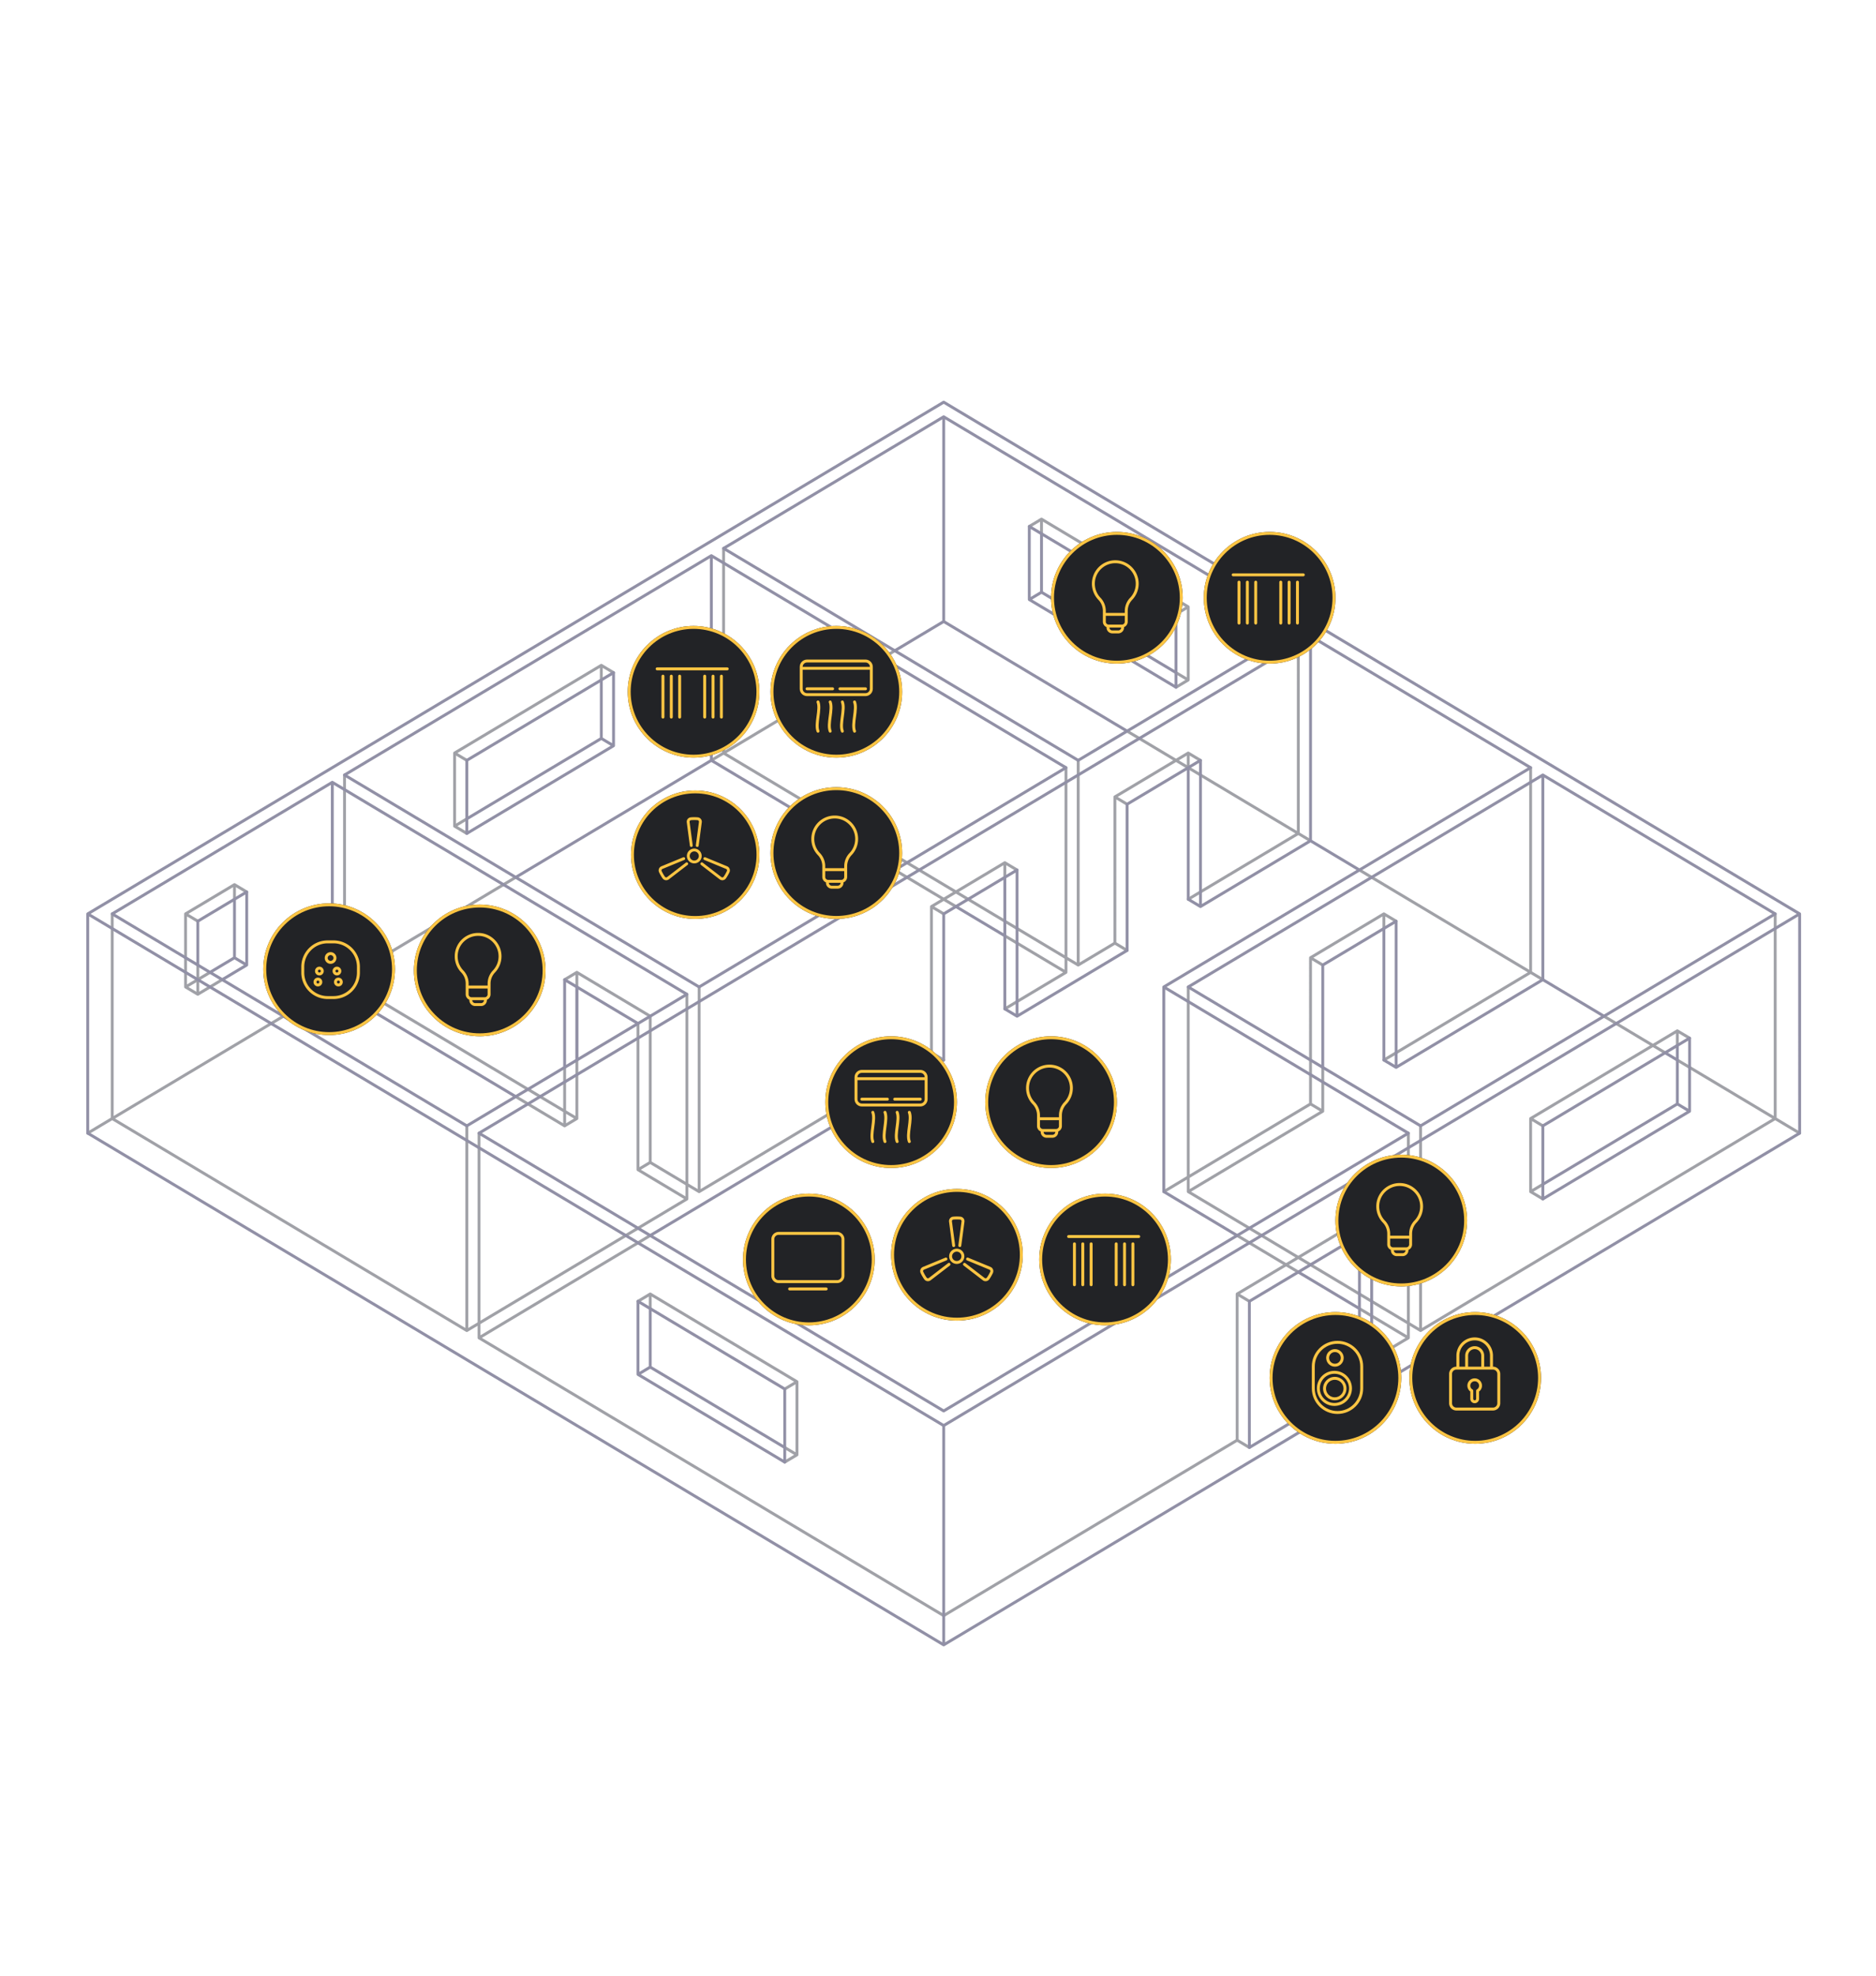 <svg xmlns="http://www.w3.org/2000/svg" xml:space="preserve" style="fill-rule:evenodd;clip-rule:evenodd;stroke-linecap:round;stroke-linejoin:round;stroke-miterlimit:1.5" viewBox="0 0 570 600"><path d="M0 0h890v730H0z" style="fill:none" transform="scale(.64 .822)"/><path d="M363.731 500v140l251.147 145 155.885-90V555m0 140-34.641-20V575m-51.962 30v40l-34.641-20m-164.545-55L346.41 650m268.468-5v140m8.66-135v140l121.244-70m-121.244 70 329.09 190 207.842-120V760l86.61-50v10m0 90 34.64-20V650m0 140-34.64-20m-43.3-25-43.31-25m129.91-75v140l251.15-145V500m17.32 150-86.61-50m-8.66-5-43.3-25m-43.3-25-129.9-75m-34.64-20-129.91-75m-164.543-55-129.904 75m-138.564 80-129.904 75m8.66-145v140l164.545 95V540l51.962 30v100l34.641 20V550m0 140 164.545-95V495l51.961-30v10m-77.942-5 43.301 25m34.641 70 43.301-25V400m0 140-43.301-25m51.961-120v140l25.98-15V420l51.96-30v10m0 90 77.95-45V305m-407.037-55v140l251.147 145m242.49 250-164.55-95V550m-17.32 140 103.93-60V530l51.96-30v10m0 90 103.92-60V400m-242.49 290 95.27-55v-30m-60.63 255 8.66 5m-8.66-105 8.66 5m77.95-55 8.66 5m121.24-20-8.66-5v-50l103.92-60 8.66 5m-8.66-5v10m-103.92 100 8.66-5m-164.54-155 8.66 5m43.3-35 8.66 5m-60.62 125 8.66 5M736.122 765l8.66-5 103.923 60v50l-8.66 5m0-10 8.66 5m-8.66-45 8.66-5m-103.923-60v10m623.538-130 8.66 5m-640.858 30 8.66-5M684.16 545l8.66-5m-8.66 105 8.66-5m-251.147-95-17.321 10-8.66-5v-50l34.641-20 8.66 5m-8.66-5v10m-34.641 10 8.66 5m0 30v20m-8.66-5 17.321-10m181.865-95-8.66-5v-50l103.923-60 8.66 5m-8.66-5v10m-103.923 50 8.66 5m-8.66 45 8.66-5m329.09 160 8.66 5m-8.66-105 8.66 5m43.301-35 8.661 5m69.28 50 8.66 5m-8.66-105 8.66 5m43.3-35 8.66 5m-121.24-160 8.66-5 103.92 60v50l-8.66 5m0-10 8.66 5m-8.66-45 8.66-5m-103.92-60v10" style="fill:none;stroke:#434550;stroke-opacity:.5;stroke-width:2.02px" transform="matrix(.429 0 0 .444 -121.948 55.535)"/><path d="M952.628 150 346.41 500l606.218 350 606.222-350-606.222-350Zm0 0 606.222 350-606.222 350L346.41 500l606.218-350ZM519.615 410l-155.884 90 251.147 145 155.885-90-251.148-145Zm103.923 240 329.09 190 329.092-190-173.21-100 259.81-150-155.88-90-588.902 340Zm666.842-5 251.15-145-164.55-95-251.15 145 164.55 95Zm-86.6-340L952.628 160l-155.885 90 251.147 145 155.89-90Zm-415.697-50L528.275 405l251.148 145 259.807-150-251.147-145Zm320.427 295v140l51.96 30m43.31 25 43.3 25M684.16 605v-60l51.962 30M519.615 410v140l-34.641 20m34.641-20 129.904 75m-225.167-90v-30l34.641-20v50l-17.32 10m8.66-55v40l-17.32 10m17.32-10 8.66 5m233.827 15v50m268.468-105 34.641 20M788.083 255v140l-138.564 80m138.564-80 129.904 75M718.801 335l-103.923 60v50l103.923-60v-50Zm-8.66 5v40l-95.263 55m95.263-55 8.66 5m233.827-225v140l-34.641 20m34.641-20 129.902 75m34.64-80-103.92-60v50l103.92 60v-50Zm-95.26-55v40l95.26 55m-103.92-50 8.66-5m190.53 30v140l34.64 20m-34.64-20-77.95 45V395l-51.96 30v100l-77.94 45V470l-51.962 30v100L744.782 720m251.147-245v90l8.661 5m121.24-170v90l8.66 5m242.49-90v140l43.3 25m-43.3-25-103.92 60V505l-51.96 30v70m242.48-10 8.66 5m-207.84-90v90l8.66 5M346.41 500v150l606.218 350 606.222-350V500M952.628 850v150M840.045 825l-103.923-60v50l103.923 60v-50Zm415.695-110-86.61 50v100l86.61-50V715Zm225.16-130-103.92 60v50l103.92-60v-50Zm-8.66 5v40l-95.26 55m95.26-55 8.66 5M744.782 770v40l95.263 55m-103.923-50 8.66-5m502.298-90v90l8.66 5" style="fill:none;stroke:#9190a6;stroke-width:2.02px" transform="matrix(.429 0 0 .444 -121.948 55.535)"/><g transform="matrix(.2 0 0 .2 428.217 398.462)"><circle cx="100" cy="100" r="100" style="fill:#222326"/><path d="M100 0c55.192 0 100 44.808 100 100s-44.808 100-100 100S0 155.192 0 100 44.808 0 100 0Zm0 4.444C47.261 4.444 4.444 47.261 4.444 100S47.261 195.556 100 195.556s95.556-42.817 95.556-95.556S152.739 4.444 100 4.444Z" style="fill:#fdc543"/></g><path d="M723 390a8 8 0 0 0-8-8h-50a8 8 0 0 0-8 8v40a8 8 0 0 0 8 8h50a8 8 0 0 0 8-8v-40Zm-37 22.928a8 8 0 1 1 8 0V424c0 2.208-1.792 4-4 4s-4-1.792-4-4v-11.072ZM713 382v-17c0-12.694-10.306-23-23-23s-23 10.306-23 23v17m34 0v-17c0-6.071-4.929-11-11-11s-11 4.929-11 11v17" style="fill:none;stroke:#fdc543;stroke-width:4px;stroke-miterlimit:10" transform="translate(294.884 330.684) scale(.222)"/><g transform="matrix(.2 0 0 .2 225.756 362.492)"><circle cx="100" cy="100" r="100" style="fill:#222326"/><path d="M100 0c55.192 0 100 44.808 100 100s-44.808 100-100 100S0 155.192 0 100 44.808 0 100 0Zm0 4.444C47.261 4.444 4.444 47.261 4.444 100S47.261 195.556 100 195.556s95.556-42.817 95.556-95.556S152.739 4.444 100 4.444Z" style="fill:#fdc543"/></g><path d="M1265 731h50m23-68a7.998 7.998 0 0 0-8-8h-80a7.998 7.998 0 0 0-8 8v50a7.998 7.998 0 0 0 8 8h80a7.998 7.998 0 0 0 8-8v-50Z" style="fill:none;stroke:#fdc543;stroke-width:4px;stroke-miterlimit:10" transform="translate(-40.91 229.158) scale(.222)"/><g transform="matrix(.2 0 0 .2 299.354 314.714)"><circle cx="100" cy="100" r="100" style="fill:#222326"/><path d="M100 0c55.192 0 100 44.808 100 100s-44.808 100-100 100S0 155.192 0 100 44.808 0 100 0Zm0 4.444C47.261 4.444 4.444 47.261 4.444 100S47.261 195.556 100 195.556s95.556-42.817 95.556-95.556S152.739 4.444 100 4.444Z" style="fill:#fdc543"/></g><path d="M2190 1340v2c0 3.31 2.69 6 6 6h8c3.31 0 6-2.69 6-6v-2m-25-16h30m-30-4.68c0-6.19-2.39-12.13-6.66-16.6A29.8 29.8 0 0 1 2170 1282c0-16.56 13.44-30 30-30 16.56 0 30 13.44 30 30 0 8.04-3.17 15.34-8.32 20.73a23.977 23.977 0 0 0-6.66 16.59c-.02 4.95-.02 10.56-.02 14.68 0 3.31-2.69 6-6 6h-18c-3.31 0-6-2.69-6-6v-14.68Z" style="fill:none;stroke:#fdc543;stroke-width:4px;stroke-miterlimit:10" transform="translate(-169.534 45.826) scale(.222)"/><g transform="matrix(.2 0 0 .2 270.759 361.063)"><circle cx="100" cy="100" r="100" style="fill:#222326"/><path d="M100 0c55.192 0 100 44.808 100 100s-44.808 100-100 100S0 155.192 0 100 44.808 0 100 0Zm0 4.444C47.261 4.444 4.444 47.261 4.444 100S47.261 195.556 100 195.556s95.556-42.817 95.556-95.556S152.739 4.444 100 4.444Z" style="fill:#fdc543"/></g><path d="M1300 392c4.41 0 8 3.585 8 8s-3.59 8-8 8-8-3.585-8-8 3.59-8 8-8Zm4-6s2.93-22.085 4.16-31.288a4.011 4.011 0 0 0-.84-3.022 4.009 4.009 0 0 0-2.76-1.489A53.089 53.089 0 0 0 1300 350c-1.52 0-3.04.07-4.56.208a3.97 3.97 0 0 0-2.75 1.486 4 4 0 0 0-.84 3.017L1296 386m-10.12 17.536s-20.6 8.501-29.18 12.044a3.999 3.999 0 0 0-2.2 2.237 4.057 4.057 0 0 0 .09 3.134c.65 1.378 1.35 2.73 2.11 4.049a48.702 48.702 0 0 0 2.46 3.843 3.984 3.984 0 0 0 5.69.86c7.37-5.655 25.03-19.239 25.03-19.239m20.24 0 25.02 19.245c.87.664 1.96.947 3.04.785a4 4 0 0 0 2.67-1.646 51.427 51.427 0 0 0 4.55-7.9c.46-.987.49-2.117.09-3.129a4.011 4.011 0 0 0-2.19-2.233c-8.58-3.549-29.18-12.05-29.18-12.05" style="fill:none;stroke:#fdc543;stroke-width:3.81px;stroke-miterlimit:10" transform="translate(-12.204 288.334) scale(.233)"/><g transform="matrix(.2 0 0 .2 315.755 362.492)"><circle cx="100" cy="100" r="100" style="fill:#222326"/><path d="M100 0c55.192 0 100 44.808 100 100s-44.808 100-100 100S0 155.192 0 100 44.808 0 100 0Zm0 4.444C47.261 4.444 4.444 47.261 4.444 100S47.261 195.556 100 195.556s95.556-42.817 95.556-95.556S152.739 4.444 100 4.444Z" style="fill:#fdc543"/></g><path d="M1940 362v56m-11.43-56v56m-11.43-56v56m-34.28-56v56m-11.43-56v56M1860 362v56m-8-66h96" style="fill:none;stroke:#fdc543;stroke-width:4px;stroke-miterlimit:10" transform="translate(-86.466 297.38) scale(.222)"/><g transform="matrix(.2 0 0 .2 250.758 314.714)"><circle cx="100" cy="100" r="100" style="fill:#222326"/><path d="M100 0c55.192 0 100 44.808 100 100s-44.808 100-100 100S0 155.192 0 100 44.808 0 100 0Zm0 4.444C47.261 4.444 4.444 47.261 4.444 100S47.261 195.556 100 195.556s95.556-42.817 95.556-95.556S152.739 4.444 100 4.444Z" style="fill:#fdc543"/></g><path d="M138 56c0-4.415-3.585-8-8-8H50c-4.415 0-8 3.585-8 8v30c0 4.415 3.585 8 8 8h80c4.415 0 8-3.585 8-8V56ZM50 86h35m10 0h35M42 57.998 138 58m-73 46c4 10-4 30 0 40m16.667-40c4 10-4 30 0 40m16.666-40c4 10-4 30 0 40M115 104c4 10-4 30 0 40" style="fill:none;stroke:#fdc543;stroke-width:4px;stroke-miterlimit:10" transform="translate(250.758 314.714) scale(.222)"/><g transform="matrix(.2 0 0 .2 80.002 274.339)"><circle cx="100" cy="100" r="100" style="fill:#222326"/><path d="M100 0c55.192 0 100 44.808 100 100s-44.808 100-100 100S0 155.192 0 100 44.808 0 100 0Zm0 4.444C47.261 4.444 4.444 47.261 4.444 100S47.261 195.556 100 195.556s95.556-42.817 95.556-95.556S152.739 4.444 100 4.444Z" style="fill:#fdc543"/></g><path d="M2050 695v10a44.996 44.996 0 0 1-45 45h-10a44.996 44.996 0 0 1-45-45v-10a44.996 44.996 0 0 1 45-45h10a44.996 44.996 0 0 1 45 45Zm-5 0a39.966 39.966 0 0 0-11.72-28.284A39.983 39.983 0 0 0 2005 655h-10a39.983 39.983 0 0 0-28.28 11.716A39.966 39.966 0 0 0 1955 695v10a39.966 39.966 0 0 0 11.72 28.284A39.983 39.983 0 0 0 1995 745h10c10.61 0 20.78-4.214 28.28-11.716A39.966 39.966 0 0 0 2045 705v-10Z" style="fill:#fdc543" transform="translate(-255.553 169.894) scale(.178)"/><path d="M2000 670c5.52 0 10 4.481 10 10s-4.48 10-10 10-10-4.481-10-10 4.48-10 10-10Zm0 5c-2.76 0-5 2.24-5 5s2.24 5 5 5 5-2.24 5-5-2.24-5-5-5Z" style="fill:#fdc543" transform="translate(-255.553 169.894) scale(.178)"/><path d="M2000 695c4.97 0 9 4.033 9 9s-4.03 9-9 9-9-4.033-9-9 4.03-9 9-9Zm0 6c-1.66 0-3 1.344-3 3s1.34 3 3 3 3-1.344 3-3-1.34-3-3-3Z" style="fill:#fdc543" transform="translate(-198.96 190.71) scale(.148)"/><path d="M2000 695c4.97 0 9 4.033 9 9s-4.03 9-9 9-9-4.033-9-9 4.03-9 9-9Zm0 6c-1.66 0-3 1.344-3 3s1.34 3 3 3 3-1.344 3-3-1.34-3-3-3Z" style="fill:#fdc543" transform="translate(-193.627 190.71) scale(.148)"/><path d="M2000 695c4.97 0 9 4.033 9 9s-4.03 9-9 9-9-4.033-9-9 4.03-9 9-9Zm0 6c-1.66 0-3 1.344-3 3s1.34 3 3 3 3-1.344 3-3-1.34-3-3-3Z" style="fill:#fdc543" transform="translate(-199.406 194.043) scale(.148)"/><path d="M2000 695c4.97 0 9 4.033 9 9s-4.03 9-9 9-9-4.033-9-9 4.03-9 9-9Zm0 6c-1.66 0-3 1.344-3 3s1.34 3 3 3 3-1.344 3-3-1.34-3-3-3Z" style="fill:#fdc543" transform="translate(-193.184 194.043) scale(.148)"/><g transform="matrix(.2 0 0 .2 125.758 274.71)"><circle cx="100" cy="100" r="100" style="fill:#222326"/><path d="M100 0c55.192 0 100 44.808 100 100s-44.808 100-100 100S0 155.192 0 100 44.808 0 100 0Zm0 4.444C47.261 4.444 4.444 47.261 4.444 100S47.261 195.556 100 195.556s95.556-42.817 95.556-95.556S152.739 4.444 100 4.444Z" style="fill:#fdc543"/></g><path d="M2190 1340v2c0 3.31 2.69 6 6 6h8c3.31 0 6-2.69 6-6v-2m-25-16h30m-30-4.68c0-6.19-2.39-12.13-6.66-16.6A29.8 29.8 0 0 1 2170 1282c0-16.56 13.44-30 30-30 16.56 0 30 13.44 30 30 0 8.04-3.17 15.34-8.32 20.73a23.977 23.977 0 0 0-6.66 16.59c-.02 4.95-.02 10.56-.02 14.68 0 3.31-2.69 6-6 6h-18c-3.31 0-6-2.69-6-6v-14.68Z" style="fill:none;stroke:#fdc543;stroke-width:4px;stroke-miterlimit:10" transform="translate(-343.129 5.823) scale(.222)"/><g transform="matrix(.2 0 0 .2 385.759 398.462)"><circle cx="100" cy="100" r="100" style="fill:#222326"/><path d="M100 0c55.192 0 100 44.808 100 100s-44.808 100-100 100S0 155.192 0 100 44.808 0 100 0Zm0 4.444C47.261 4.444 4.444 47.261 4.444 100S47.261 195.556 100 195.556s95.556-42.817 95.556-95.556S152.739 4.444 100 4.444Z" style="fill:#fdc543"/></g><path d="M1450 685v30c0 19.317-22.4 35-50 35s-50-15.683-50-35v-30c0-19.317 22.4-35 50-35s50 15.683 50 35Zm-5.71 0c0-17.109-19.85-31-44.29-31-24.44 0-44.29 13.891-44.29 31v30c0 17.109 19.85 31 44.29 31 24.44 0 44.29-13.891 44.29-31v-30Z" style="fill:#fdc543" transform="matrix(.156 0 0 .222 187.982 262.906)"/><path d="M1400 676c13.25 0 24 10.754 24 24s-10.75 24-24 24-24-10.754-24-24 10.75-24 24-24Zm0 4c-11.04 0-20 8.962-20 20s8.96 20 20 20 20-8.962 20-20-8.96-20-20-20Z" style="fill:#fdc543" transform="translate(94.649 266.24) scale(.222)"/><path d="M1400 676c13.25 0 24 10.754 24 24s-10.75 24-24 24-24-10.754-24-24 10.75-24 24-24Zm0 6c-9.93 0-18 8.066-18 18s8.07 18 18 18 18-8.066 18-18-8.07-18-18-18Z" style="fill:#fdc543" transform="translate(198.352 318.092) scale(.148)"/><path d="M1400 676c13.25 0 24 10.754 24 24s-10.75 24-24 24-24-10.754-24-24 10.75-24 24-24Zm0 8c-8.83 0-16 7.169-16 16s7.17 16 16 16 16-7.169 16-16-7.17-16-16-16Z" style="fill:#fdc543" transform="translate(250.204 334.684) scale(.111)"/><g transform="matrix(.2 0 0 .2 405.757 350.668)"><circle cx="100" cy="100" r="100" style="fill:#222326"/><path d="M100 0c55.192 0 100 44.808 100 100s-44.808 100-100 100S0 155.192 0 100 44.808 0 100 0Zm0 4.444C47.261 4.444 4.444 47.261 4.444 100S47.261 195.556 100 195.556s95.556-42.817 95.556-95.556S152.739 4.444 100 4.444Z" style="fill:#fdc543"/></g><path d="M2190 1340v2c0 3.31 2.69 6 6 6h8c3.31 0 6-2.69 6-6v-2m-25-16h30m-30-4.68c0-6.19-2.39-12.13-6.66-16.6A29.8 29.8 0 0 1 2170 1282c0-16.56 13.44-30 30-30 16.56 0 30 13.44 30 30 0 8.04-3.17 15.34-8.32 20.73a23.977 23.977 0 0 0-6.66 16.59c-.02 4.95-.02 10.56-.02 14.68 0 3.31-2.69 6-6 6h-18c-3.31 0-6-2.69-6-6v-14.68Z" style="fill:none;stroke:#fdc543;stroke-width:4px;stroke-miterlimit:10" transform="translate(-63.13 81.78) scale(.222)"/><g transform="matrix(.2 0 0 .2 234.11 239.066)"><circle cx="100" cy="100" r="100" style="fill:#222326"/><path d="M100 0c55.192 0 100 44.808 100 100s-44.808 100-100 100S0 155.192 0 100 44.808 0 100 0Zm0 4.444C47.261 4.444 4.444 47.261 4.444 100S47.261 195.556 100 195.556s95.556-42.817 95.556-95.556S152.739 4.444 100 4.444Z" style="fill:#fdc543"/></g><path d="M2190 1340v2c0 3.31 2.69 6 6 6h8c3.31 0 6-2.69 6-6v-2m-25-16h30m-30-4.68c0-6.19-2.39-12.13-6.66-16.6A29.8 29.8 0 0 1 2170 1282c0-16.56 13.44-30 30-30 16.56 0 30 13.44 30 30 0 8.04-3.17 15.34-8.32 20.73a23.977 23.977 0 0 0-6.66 16.59c-.02 4.95-.02 10.56-.02 14.68 0 3.31-2.69 6-6 6h-18c-3.31 0-6-2.69-6-6v-14.68Z" style="fill:none;stroke:#fdc543;stroke-width:4px;stroke-miterlimit:10" transform="translate(-234.78 -29.823) scale(.222)"/><g transform="matrix(.195 0 0 .195 191.734 240.066)"><circle cx="100" cy="100" r="100" style="fill:#222326"/><path d="M100 0c55.192 0 100 44.808 100 100s-44.808 100-100 100S0 155.192 0 100 44.808 0 100 0Zm0 4.444C47.261 4.444 4.444 47.261 4.444 100S47.261 195.556 100 195.556s95.556-42.817 95.556-95.556S152.739 4.444 100 4.444Z" style="fill:#fdc543"/></g><path d="M1300 392c4.41 0 8 3.585 8 8s-3.59 8-8 8-8-3.585-8-8 3.59-8 8-8Zm4-6s2.93-22.085 4.16-31.288a4.011 4.011 0 0 0-.84-3.022 4.009 4.009 0 0 0-2.76-1.489A53.089 53.089 0 0 0 1300 350c-1.52 0-3.04.07-4.56.208a3.97 3.97 0 0 0-2.75 1.486 4 4 0 0 0-.84 3.017L1296 386m-10.12 17.536s-20.6 8.501-29.18 12.044a3.999 3.999 0 0 0-2.2 2.237 4.057 4.057 0 0 0 .09 3.134c.65 1.378 1.35 2.73 2.11 4.049a48.702 48.702 0 0 0 2.46 3.843 3.984 3.984 0 0 0 5.69.86c7.37-5.655 25.03-19.239 25.03-19.239m20.24 0 25.02 19.245c.87.664 1.96.947 3.04.785a4 4 0 0 0 2.67-1.646 51.427 51.427 0 0 0 4.55-7.9c.46-.987.49-2.117.09-3.129a4.011 4.011 0 0 0-2.19-2.233c-8.58-3.549-29.18-12.05-29.18-12.05" style="fill:none;stroke:#fdc543;stroke-width:3.81px;stroke-miterlimit:10" transform="translate(-84.155 169.155) scale(.227)"/><g transform="matrix(.2 0 0 .2 190.731 190.091)"><circle cx="100" cy="100" r="100" style="fill:#222326"/><path d="M100 0c55.192 0 100 44.808 100 100s-44.808 100-100 100S0 155.192 0 100 44.808 0 100 0Zm0 4.444C47.261 4.444 4.444 47.261 4.444 100S47.261 195.556 100 195.556s95.556-42.817 95.556-95.556S152.739 4.444 100 4.444Z" style="fill:#fdc543"/></g><path d="M1940 362v56m-11.43-56v56m-11.43-56v56m-34.28-56v56m-11.43-56v56M1860 362v56m-8-66h96" style="fill:none;stroke:#fdc543;stroke-width:4px;stroke-miterlimit:10" transform="translate(-211.491 124.98) scale(.222)"/><g transform="matrix(.2 0 0 .2 234.11 190.091)"><circle cx="100" cy="100" r="100" style="fill:#222326"/><path d="M100 0c55.192 0 100 44.808 100 100s-44.808 100-100 100S0 155.192 0 100 44.808 0 100 0Zm0 4.444C47.261 4.444 4.444 47.261 4.444 100S47.261 195.556 100 195.556s95.556-42.817 95.556-95.556S152.739 4.444 100 4.444Z" style="fill:#fdc543"/></g><path d="M138 56c0-4.415-3.585-8-8-8H50c-4.415 0-8 3.585-8 8v30c0 4.415 3.585 8 8 8h80c4.415 0 8-3.585 8-8V56ZM50 86h35m10 0h35M42 57.998 138 58m-73 46c4 10-4 30 0 40m16.667-40c4 10-4 30 0 40m16.666-40c4 10-4 30 0 40M115 104c4 10-4 30 0 40" style="fill:none;stroke:#fdc543;stroke-width:4px;stroke-miterlimit:10" transform="translate(234.11 190.091) scale(.222)"/><g transform="matrix(.2 0 0 .2 319.355 161.54)"><circle cx="100" cy="100" r="100" style="fill:#222326"/><path d="M100 0c55.192 0 100 44.808 100 100s-44.808 100-100 100S0 155.192 0 100 44.808 0 100 0Zm0 4.444C47.261 4.444 4.444 47.261 4.444 100S47.261 195.556 100 195.556s95.556-42.817 95.556-95.556S152.739 4.444 100 4.444Z" style="fill:#fdc543"/></g><path d="M2190 1340v2c0 3.31 2.69 6 6 6h8c3.31 0 6-2.69 6-6v-2m-25-16h30m-30-4.68c0-6.19-2.39-12.13-6.66-16.6A29.8 29.8 0 0 1 2170 1282c0-16.56 13.44-30 30-30 16.56 0 30 13.44 30 30 0 8.04-3.17 15.34-8.32 20.73a23.977 23.977 0 0 0-6.66 16.59c-.02 4.95-.02 10.56-.02 14.68 0 3.31-2.69 6-6 6h-18c-3.31 0-6-2.69-6-6v-14.68Z" style="fill:none;stroke:#fdc543;stroke-width:4px;stroke-miterlimit:10" transform="translate(-149.532 -107.348) scale(.222)"/><g transform="matrix(.2 0 0 .2 365.758 161.54)"><circle cx="100" cy="100" r="100" style="fill:#222326"/><path d="M100 0c55.192 0 100 44.808 100 100s-44.808 100-100 100S0 155.192 0 100 44.808 0 100 0Zm0 4.444C47.261 4.444 4.444 47.261 4.444 100S47.261 195.556 100 195.556s95.556-42.817 95.556-95.556S152.739 4.444 100 4.444Z" style="fill:#fdc543"/></g><path d="M1940 362v56m-11.43-56v56m-11.43-56v56m-34.28-56v56m-11.43-56v56M1860 362v56m-8-66h96" style="fill:none;stroke:#fdc543;stroke-width:4px;stroke-miterlimit:10" transform="translate(-36.463 96.428) scale(.222)"/></svg>